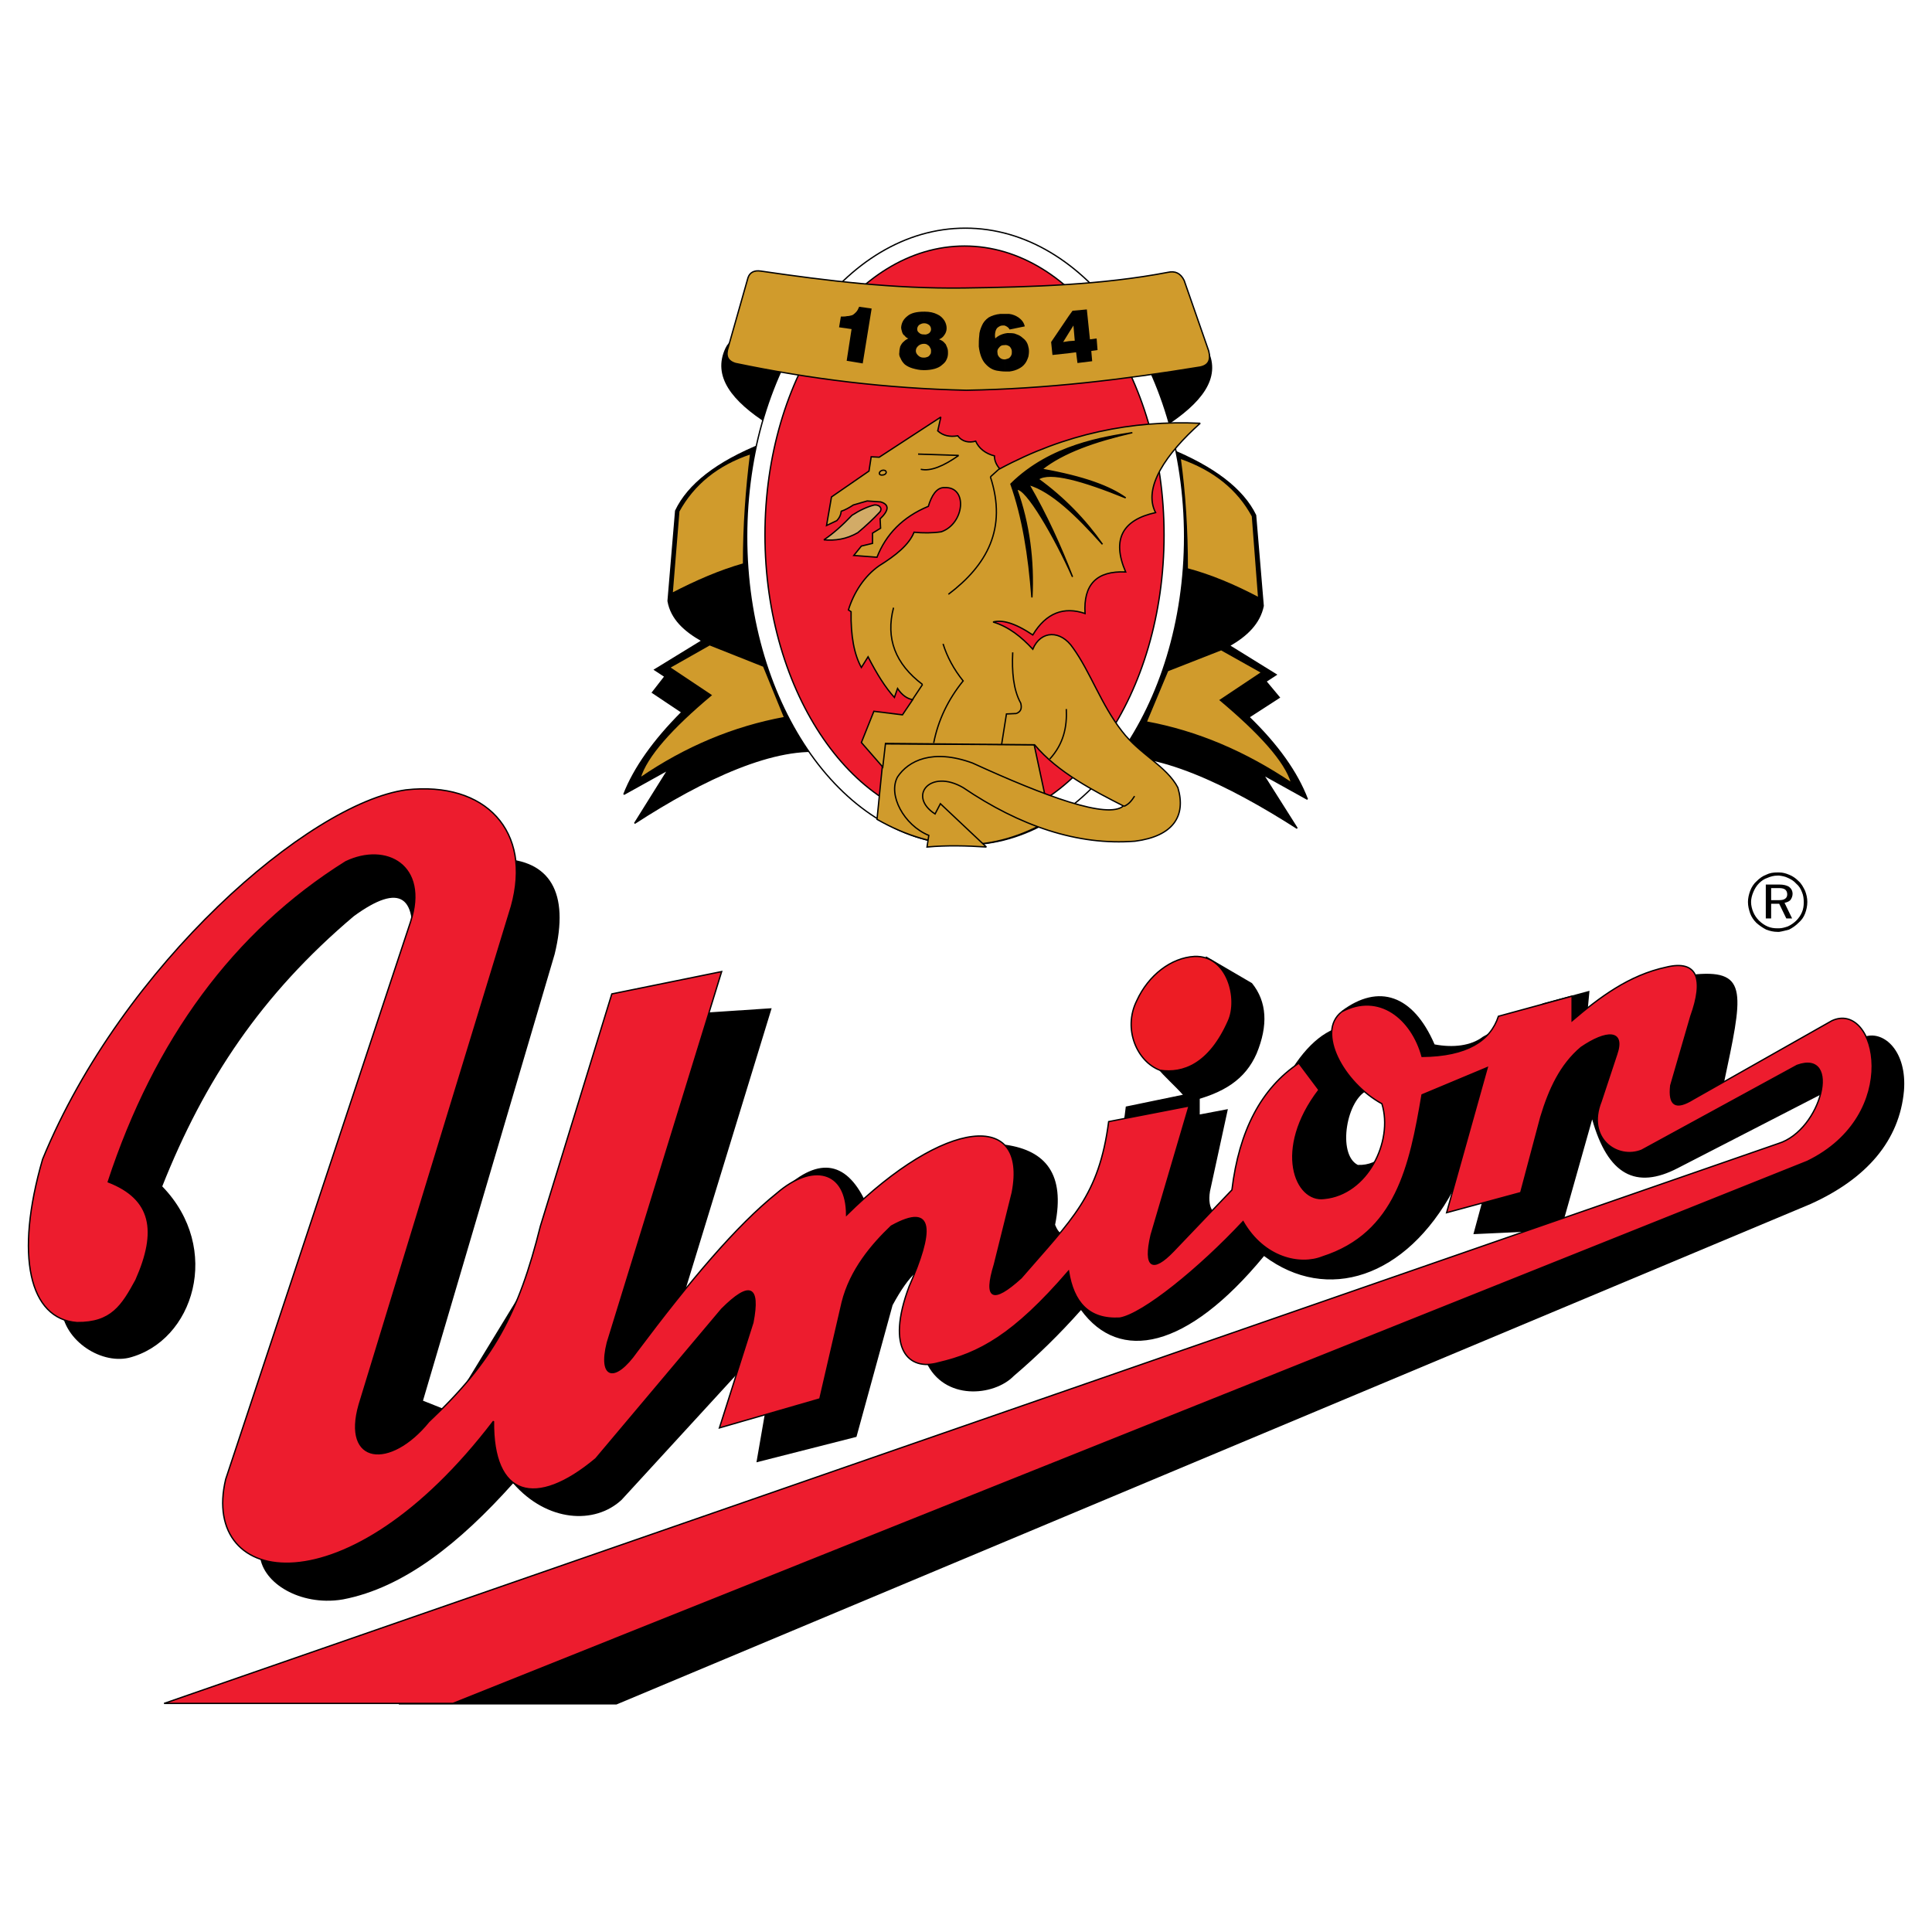 <?xml version="1.0" encoding="utf-8"?>
<!-- Generator: Adobe Illustrator 13.0.0, SVG Export Plug-In . SVG Version: 6.00 Build 14948)  -->
<!DOCTYPE svg PUBLIC "-//W3C//DTD SVG 1.0//EN" "http://www.w3.org/TR/2001/REC-SVG-20010904/DTD/svg10.dtd">
<svg version="1.0" id="Layer_1" xmlns="http://www.w3.org/2000/svg" xmlns:xlink="http://www.w3.org/1999/xlink" x="0px" y="0px"
	 width="192.756px" height="192.756px" viewBox="0 0 192.756 192.756" enable-background="new 0 0 192.756 192.756"
	 xml:space="preserve">
<g>
	<polygon fill-rule="evenodd" clip-rule="evenodd" fill="#FFFFFF" points="0,0 192.756,0 192.756,192.756 0,192.756 0,0 	"/>
	<path fill-rule="evenodd" clip-rule="evenodd" stroke="#000000" stroke-width="0.133" stroke-miterlimit="2.613" d="
		M72.446,34.746c-1.336,2.807,0.667,5.257,4.23,7.529l1.916-5.791C78.592,36.484,73.783,31.939,72.446,34.746L72.446,34.746z"/>
	<path fill-rule="evenodd" clip-rule="evenodd" stroke="#000000" stroke-width="0.133" stroke-miterlimit="2.613" d="
		M120.46,34.97c1.333,2.761-0.67,5.211-4.233,7.529l-1.957-5.791C114.27,36.708,119.124,32.163,120.46,34.97L120.46,34.97z"/>
	<path fill-rule="evenodd" clip-rule="evenodd" stroke="#000000" stroke-width="0.133" stroke-miterlimit="2.613" d="
		M116.628,44.771c4.499,1.826,7.392,4.053,8.642,6.636l0.757,9.044c-0.355,1.738-1.647,2.984-3.385,3.965l4.677,2.897l-1.026,0.667
		l1.337,1.605l-3.029,1.958c2.896,2.807,4.812,5.526,5.835,8.196l-4.408-2.45l3.386,5.348c-6.949-4.454-14.166-7.885-19.243-7.083
		L116.628,44.771L116.628,44.771z"/>
	
		<path fill-rule="evenodd" clip-rule="evenodd" fill="#D09B2C" stroke="#000000" stroke-width="0.133" stroke-miterlimit="2.613" d="
		M117.741,45.707c3.34,1.159,5.745,3.075,7.214,5.791l0.625,8.15c-2.359-1.246-4.764-2.269-7.126-2.894
		C118.454,52.921,118.23,49.225,117.741,45.707L117.741,45.707z"/>
	
		<path fill-rule="evenodd" clip-rule="evenodd" fill="#D09B2C" stroke="#000000" stroke-width="0.133" stroke-miterlimit="2.613" d="
		M116.496,66.912l5.343-2.094l4.052,2.272l-4.139,2.761c3.873,3.253,6.501,6.102,7.122,8.287c-4.631-3.121-9.439-5.17-14.518-6.105
		L116.496,66.912L116.496,66.912z"/>
	<path fill-rule="evenodd" clip-rule="evenodd" stroke="#000000" stroke-width="0.133" stroke-miterlimit="2.613" d="
		M76.055,44.282c-4.544,1.826-7.396,4.053-8.642,6.681l-0.757,8.999c0.311,1.78,1.647,2.985,3.386,3.965l-4.722,2.894l1.022,0.67
		l-1.246,1.603l2.938,1.961c-2.806,2.807-4.764,5.568-5.79,8.196l4.411-2.451l-3.34,5.344c6.858-4.454,14.117-7.84,19.195-7.083
		L76.055,44.282L76.055,44.282z"/>
	
		<path fill-rule="evenodd" clip-rule="evenodd" fill="#D09B2C" stroke="#000000" stroke-width="0.133" stroke-miterlimit="2.613" d="
		M74.896,45.26c-3.34,1.113-5.702,3.075-7.171,5.749l-0.667,8.196c2.405-1.246,4.764-2.272,7.126-2.939
		C74.184,52.433,74.449,48.782,74.896,45.26L74.896,45.26z"/>
	
		<path fill-rule="evenodd" clip-rule="evenodd" fill="#D09B2C" stroke="#000000" stroke-width="0.133" stroke-miterlimit="2.613" d="
		M76.187,66.465l-5.388-2.14l-4.01,2.272l4.143,2.765c-3.874,3.25-6.459,6.102-7.081,8.283c4.544-3.117,9.353-5.121,14.431-6.056
		L76.187,66.465L76.187,66.465z"/>
	
		<path fill-rule="evenodd" clip-rule="evenodd" fill="#FFFFFF" stroke="#000000" stroke-width="0.133" stroke-miterlimit="2.613" d="
		M96.317,84.285c12.026,0,21.872-13.809,21.872-30.738c0-16.971-9.846-30.784-21.872-30.784c-12.022,0-21.823,13.812-21.823,30.784
		C74.494,70.476,84.294,84.285,96.317,84.285L96.317,84.285z"/>
	
		<path fill-rule="evenodd" clip-rule="evenodd" fill="#ED1C2E" stroke="#000000" stroke-width="0.133" stroke-miterlimit="2.613" d="
		M96.23,82.19c11,0,19.91-12.964,19.91-28.822s-8.91-28.822-19.91-28.822c-10.958,0-19.91,12.964-19.91,28.822
		S85.271,82.19,96.23,82.19L96.23,82.19z"/>
	
		<path fill-rule="evenodd" clip-rule="evenodd" fill="#D09B2C" stroke="#000000" stroke-width="0.133" stroke-miterlimit="2.613" d="
		M74.627,27.709c0.178-0.534,0.625-0.757,1.25-0.667c6.68,0.978,13.272,1.78,20.263,1.693c6.77-0.091,13.851-0.314,20.357-1.56
		c0.757-0.178,1.291,0.087,1.646,0.803l2.45,7.037c0.224,0.89,0,1.424-0.849,1.602c-7.659,1.25-15.365,2.185-23.336,2.318
		c-7.929-0.178-15.544-1.113-23.027-2.674c-0.579-0.178-0.98-0.534-0.802-1.337L74.627,27.709L74.627,27.709z"/>
	
		<path fill-rule="evenodd" clip-rule="evenodd" fill="#D09B2C" stroke="#000000" stroke-width="0.133" stroke-miterlimit="2.613" d="
		M88.255,74.218l14.922,0.087l1.603,7.483c-5.657,3.34-11.402,3.299-17.282-0.042L88.255,74.218L88.255,74.218z"/>
	
		<path fill-rule="evenodd" clip-rule="evenodd" fill="#D09B2C" stroke="#000000" stroke-width="0.133" stroke-miterlimit="2.613" d="
		M82.958,49.581l3.741-2.583l0.22-1.424l0.803,0.042l6.146-4.007l-0.311,1.379c0.534,0.492,1.204,0.625,2.003,0.492
		c0.447,0.621,1.159,0.712,1.783,0.534c0.311,0.712,0.98,1.246,1.871,1.469c0,0.447,0.178,0.89,0.534,1.292
		c6.547-3.519,13.185-4.855,19.996-4.545c-3.385,3.03-5.744,6.416-4.452,8.912c-3.253,0.711-4.408,2.628-2.984,5.923
		c-2.896-0.133-4.229,1.25-4.052,4.143c-2.094-0.712-3.877-0.087-5.214,2.14c-1.87-1.25-3.071-1.515-3.961-1.292
		c1.602,0.489,2.848,1.515,3.961,2.715c0.803-1.917,2.806-1.917,4.01-0.132c1.738,2.405,2.806,5.658,4.9,8.328
		c1.737,2.273,4.453,3.477,5.566,5.613c0.848,2.852-0.488,4.855-4.275,5.347c-5.744,0.447-11.492-1.515-17.149-5.347
		c-3.294-1.913-5.567,0.848-2.803,2.628l0.534-1.023l4.586,4.322c-1.958-0.133-3.965-0.178-5.922,0l0.178-1.159
		c-2.495-1.026-4.097-4.053-3.117-5.836c1.068-1.602,3.473-2.852,7.483-1.382c7.304,3.344,13.492,5.616,15.052,4.28
		c-2.894-1.473-6.548-3.34-8.865-6.105l-14.874-0.133l-0.269,2.359l-2.136-2.45l1.246-3.117l2.851,0.356l1.023-1.515
		c-0.535-0.087-1.068-0.443-1.512-1.114l-0.314,0.894c-0.89-0.98-1.738-2.318-2.628-4.056l-0.667,1.068
		c-0.712-1.292-1.068-3.117-1.026-5.567l-0.265-0.178c0.534-1.738,1.602-3.386,3.071-4.408c1.651-1.026,2.984-2.095,3.476-3.344
		c0.89,0.091,1.825,0.091,2.715-0.042c2.317-0.803,2.673-4.5,0.356-4.412c-0.845-0.045-1.337,0.848-1.647,1.871
		c-2.583,1.072-4.229,2.806-5.123,5.079l-2.314-0.178l0.757-0.936l1.113-0.269V53.19l0.803-0.489l-0.045-0.936
		c0.89-0.848,0.936-1.428,0.045-1.693l-1.337-0.091l-1.382,0.401c-0.401,0.265-0.803,0.489-1.204,0.625
		c-0.042,0.356-0.178,0.667-0.443,0.936l-1.026,0.489L82.958,49.581L82.958,49.581z"/>
	<path fill="none" stroke="#000000" stroke-width="0.133" stroke-miterlimit="2.613" d="M91.599,45.305l4.052,0.132 M95.65,45.438
		c-1.515,1.072-2.806,1.606-3.787,1.382"/>
	
		<path fill-rule="evenodd" clip-rule="evenodd" fill="#D2AB67" stroke="#000000" stroke-width="0.133" stroke-miterlimit="2.613" d="
		M82.2,53.86c0.936-0.625,1.871-1.473,2.806-2.454c0.758-0.489,1.515-0.845,2.227-1.023c0.534-0.045,0.845,0.356,0.534,0.712
		c-0.625,0.67-1.336,1.337-2.181,2.049C84.427,53.815,83.313,53.948,82.2,53.86L82.2,53.86z"/>
	<path fill="none" stroke="#000000" stroke-width="0.133" stroke-miterlimit="2.613" d="M99.748,46.729l-0.936,0.848
		 M98.812,47.578c1.692,5.166-0.356,8.82-4.188,11.714"/>
	<path fill-rule="evenodd" clip-rule="evenodd" stroke="#000000" stroke-width="0.133" stroke-miterlimit="2.613" d="
		M112.975,43.166c-2.761,0.446-8.149,1.204-12.114,5.124c1.159,3.253,1.783,7.083,2.095,11.316c0.178-3.7-0.27-7.306-1.515-10.782
		c0.89-0.266,3.832,4.813,5.566,8.733c-1.201-3.075-2.583-6.15-4.363-9.222c2.269,0.667,4.765,3.072,7.347,5.969
		c-1.734-2.451-3.828-4.632-6.411-6.503c1.155-0.803,4.453,0.132,8.729,1.871c-1.56-1.114-4.097-2.094-8.372-2.852
		C106.071,45.127,109.278,44.014,112.975,43.166L112.975,43.166z"/>
	<path fill="none" stroke="#000000" stroke-width="0.133" stroke-miterlimit="2.613" d="M99.926,74.305l0.488-3.072l0.98-0.045
		 M101.395,71.188c0.447-0.178,0.579-0.489,0.447-1.026c-0.758-1.379-0.891-3.163-0.803-5.075 M104.734,75.732
		c1.382-1.515,1.738-3.208,1.651-4.991 M112.13,80.452c0.534-0.22,0.803-0.622,1.067-1.023 M94.09,64.238
		c0.401,1.291,1.072,2.538,2.003,3.696c-1.511,1.871-2.492,3.92-2.938,6.192 M89.148,60.629c-0.803,3.075,0.178,5.613,2.894,7.662
		 M92.042,68.291l-0.98,1.47 M88.168,46.907c-0.447,0-0.625,0.492-0.178,0.492C88.479,47.399,88.569,46.953,88.168,46.907"/>
	<path fill-rule="evenodd" clip-rule="evenodd" d="M83.893,31.583c0.265,0,0.443,0,0.621-0.045c0.179,0,0.314-0.042,0.492-0.087
		c0.133-0.045,0.266-0.178,0.401-0.311c0.133-0.136,0.22-0.314,0.311-0.534l1.246,0.178l-0.89,5.477l-1.602-0.265l0.488-3.163
		l-1.246-0.178L83.893,31.583L83.893,31.583z"/>
	<path fill-rule="evenodd" clip-rule="evenodd" d="M92.174,31.095h0.091c0.489,0,0.89,0.087,1.246,0.266
		c0.314,0.136,0.537,0.359,0.715,0.625c0.133,0.224,0.22,0.492,0.22,0.757c0,0.269-0.087,0.489-0.22,0.67
		c-0.136,0.22-0.314,0.356-0.538,0.443c0.136,0.045,0.224,0.09,0.359,0.178c0.133,0.091,0.22,0.224,0.311,0.314
		c0.045,0.133,0.132,0.266,0.178,0.443c0.045,0.133,0.045,0.314,0.045,0.447c0,0.223-0.045,0.443-0.136,0.621
		c-0.087,0.224-0.265,0.401-0.443,0.538c-0.178,0.178-0.446,0.311-0.757,0.401c-0.314,0.087-0.67,0.133-1.071,0.133v-1.25
		c0.182,0,0.269-0.042,0.401-0.087c0.091-0.045,0.178-0.133,0.224-0.224c0.09-0.087,0.09-0.224,0.09-0.311
		c0-0.136,0-0.269-0.09-0.356c-0.045-0.136-0.133-0.223-0.224-0.269c-0.087-0.087-0.22-0.133-0.401-0.133v-0.935
		c0.224,0.045,0.401-0.045,0.538-0.136c0.087-0.087,0.178-0.22,0.178-0.356c0-0.178-0.045-0.311-0.178-0.443
		c-0.136-0.091-0.269-0.178-0.492-0.178c0,0,0,0-0.045,0V31.095l-1.556,2.674c-0.133-0.045-0.269-0.136-0.356-0.269
		c-0.137-0.087-0.224-0.223-0.269-0.401c-0.045-0.132-0.087-0.311-0.087-0.443c0.042-0.446,0.22-0.803,0.621-1.117
		C90.883,31.227,91.462,31.095,92.174,31.095v1.159c-0.178,0-0.356,0.087-0.488,0.178c-0.087,0.087-0.178,0.223-0.178,0.401
		c0,0.133,0.045,0.265,0.178,0.356c0.132,0.133,0.269,0.178,0.488,0.178v0.935c-0.22,0-0.443,0.087-0.576,0.224
		c-0.136,0.132-0.224,0.265-0.224,0.488c0,0.178,0.087,0.311,0.224,0.447c0.133,0.133,0.311,0.22,0.534,0.22
		c0.042,0,0.042,0,0.042,0v1.25c-0.443,0-0.799-0.091-1.113-0.178c-0.311-0.09-0.576-0.223-0.799-0.401
		c-0.178-0.178-0.314-0.356-0.401-0.58c-0.133-0.223-0.178-0.401-0.133-0.625c0-0.223,0.042-0.401,0.087-0.579
		c0.09-0.178,0.178-0.356,0.356-0.489c0.132-0.133,0.269-0.223,0.447-0.311L92.174,31.095L92.174,31.095z"/>
	<path fill-rule="evenodd" clip-rule="evenodd" d="M100.236,33.276c0.091,0,0.178-0.045,0.269-0.045c0.224,0,0.488,0,0.712,0.045
		c0.269,0.091,0.492,0.178,0.67,0.314c0.22,0.178,0.401,0.311,0.534,0.535c0.133,0.223,0.178,0.443,0.223,0.666
		c0.042,0.314,0,0.58-0.045,0.803c-0.091,0.265-0.178,0.489-0.355,0.712c-0.179,0.224-0.356,0.356-0.625,0.492
		c-0.265,0.133-0.534,0.22-0.89,0.266c-0.179,0-0.314,0-0.492,0v-1.205h0.045c0.178-0.042,0.314-0.087,0.401-0.132
		c0.091-0.087,0.178-0.178,0.224-0.311c0.045-0.091,0.045-0.224,0.045-0.356c0-0.178-0.091-0.356-0.223-0.492
		c-0.133-0.087-0.314-0.178-0.492-0.133V33.276L100.236,33.276z M100.236,31.318c0.136,0,0.313,0,0.446,0
		c0.356,0.042,0.671,0.178,0.936,0.356c0.311,0.223,0.534,0.489,0.625,0.89l-1.515,0.311c-0.091-0.178-0.224-0.265-0.314-0.311
		c-0.042-0.045-0.133-0.045-0.178-0.087V31.318l-0.936,2.45c0.269-0.269,0.579-0.401,0.936-0.492v1.159c-0.042,0-0.042,0-0.087,0
		c-0.224,0-0.356,0.091-0.489,0.269c-0.136,0.132-0.182,0.311-0.136,0.534c0,0.178,0.091,0.311,0.224,0.443
		c0.132,0.136,0.311,0.178,0.488,0.178v1.205c-0.266,0-0.534-0.045-0.8-0.087c-0.446-0.091-0.802-0.314-1.158-0.716
		c-0.311-0.356-0.534-0.935-0.625-1.693c0-0.356,0-0.712,0.045-1.068c0-0.356,0.132-0.712,0.269-1.022
		c0.133-0.314,0.355-0.58,0.667-0.803c0.31-0.178,0.711-0.314,1.158-0.356C99.926,31.318,100.104,31.318,100.236,31.318v1.159
		c-0.087,0-0.133,0-0.22,0c-0.179,0-0.314,0.087-0.447,0.178c-0.133,0.087-0.224,0.266-0.269,0.489
		c-0.042,0.224-0.042,0.402,0,0.625L100.236,31.318L100.236,31.318z"/>
	<polygon fill-rule="evenodd" clip-rule="evenodd" points="106.65,31.496 107.007,31.004 108.434,30.872 108.744,33.856 
		109.411,33.769 109.502,34.924 108.877,35.015 108.968,36.038 107.499,36.219 107.362,35.147 106.65,35.238 106.65,34.034 
		107.229,33.992 107.098,32.477 106.65,33.189 106.65,31.496 104.871,34.125 106.65,31.496 106.65,33.189 106.071,34.125 
		106.65,34.034 106.65,35.238 105.004,35.417 104.871,34.125 106.65,31.496 	"/>
	<path fill-rule="evenodd" clip-rule="evenodd" stroke="#000000" stroke-width="0.133" stroke-miterlimit="2.613" d="
		M39.794,169.992h21.693l119.143-49.936c5.612-2.539,8.816-6.326,9.263-11.227c0.311-3.908-1.944-5.916-3.77-5.357l-6.117,10.66
		L39.794,169.992L39.794,169.992z"/>
	<path fill-rule="evenodd" clip-rule="evenodd" d="M32.528,159.703c-3.898-0.064-7.165-2.643-6.54-5.568L40.907,95.2
		c0.894-5.882-0.977-7.173-5.611-3.787c-9.217,7.794-14.92,16.394-19.108,26.951c6.013,6.191,3.162,15.459-3.34,17.107
		c-2.938,0.666-6.725-1.916-6.725-5.256c0.848-15.727,9.22-31.096,28.593-46.108l15.188,1.561c4.945,0.132,6.949,3.34,5.434,9.533
		l-13.136,44.546l2.583,1.027l24.185-39.65l8.017-0.533l-8.596,28.064l10.11-10.291c3.563-3.117,6.324-2.314,8.194,2.318
		c4.809-4.189,9.398-6.594,13.674-6.463c3.964,0.58,5.922,2.943,4.899,7.977c0.355,0.891,0.757,1.113,1.292,0.801
		c3.074-2.986,5.272-7.826,5.762-12.596l7.377-1.525v2.314l2.806-0.533l-1.783,8.195c-0.311,1.875,0.579,2.766,1.561,2.053
		l5.657-12.562c1.779-3.432,3.786-5.393,5.922-5.928v-1.557c3.696-2.764,7.127-1.605,9.266,3.342c1.871,0.355,3.65,0.131,4.81-0.758
		l6.013-3.342l4.632-1.248l-0.266,2.807l10.909-4.455c5.257-0.447,4.635,2.049,2.765,10.869l9.262-4.098l1.561,4.633l-15.411,7.93
		c-4.188,2.182-6.994,0.668-8.551-4.855l-3.12,11.049l-8.729,0.4l1.292-4.768l-3.295,0.355c-4.722,8.775-12.605,11.316-18.885,6.594
		c-7.705,9.355-14.43,10.646-18.262,5.391c-2.095,2.363-4.321,4.545-6.726,6.594c-1.961,2.004-6.948,2.496-8.728-1.424l0.753-9.268
		c-1.022-0.713-2.404,0.488-4.097,3.609l-3.605,13.141l-9.978,2.539l0.98-5.658l-2.048-4.1l-12.382,13.498
		c-2.673,2.496-7.44,2.229-10.826-1.646c-5.343,5.969-10.91,10.422-16.968,11.582C33.655,159.672,33.086,159.713,32.528,159.703
		L32.528,159.703z M135.467,116.223c1.068,0.047,2.003-0.355,2.894-1.199l0.446-4.947l-2.271-1.336
		C134.354,109.543,133.373,115.156,135.467,116.223L135.467,116.223z"/>
	<path fill-rule="evenodd" clip-rule="evenodd" d="M177.51,89.807c0.27,0,0.447-0.042,0.58-0.133
		c0.133-0.087,0.223-0.223,0.223-0.443c0-0.224-0.09-0.402-0.223-0.492c-0.133-0.087-0.311-0.133-0.58-0.133V88.25
		c0.447,0,0.758,0.087,0.981,0.223c0.223,0.178,0.355,0.398,0.355,0.712c0,0.223-0.087,0.443-0.224,0.622
		c-0.132,0.136-0.355,0.223-0.578,0.268l0.757,1.561h-0.579l-0.713-1.469V89.807L177.51,89.807z M177.51,92.973
		c0.314-0.046,0.625-0.137,0.981-0.224c0.355-0.178,0.666-0.401,0.936-0.67c0.31-0.265,0.533-0.58,0.666-0.936
		c0.136-0.356,0.224-0.757,0.224-1.155c0-0.401-0.088-0.757-0.224-1.117c-0.178-0.356-0.356-0.712-0.666-0.978
		c-0.27-0.269-0.58-0.492-0.936-0.625c-0.311-0.133-0.625-0.224-0.981-0.224v0.314c0.314,0.042,0.58,0.087,0.849,0.22
		c0.311,0.136,0.621,0.314,0.845,0.58c0.269,0.224,0.446,0.492,0.579,0.848c0.133,0.311,0.178,0.621,0.178,1.023
		c0,0.356-0.045,0.67-0.178,0.981c-0.133,0.311-0.311,0.579-0.579,0.848c-0.224,0.22-0.534,0.443-0.845,0.576
		c-0.269,0.091-0.579,0.182-0.849,0.182V92.973L177.51,92.973z M177.332,88.606h-0.624v1.201h0.624c0.046,0,0.133,0,0.178,0v0.359
		h-0.802v1.469h-0.534V88.25h1.249c0.042,0,0.042,0,0.087,0v0.356C177.465,88.606,177.378,88.606,177.332,88.606l0.178-1.561v0.314
		c-0.045,0-0.132,0-0.178,0c-0.355,0-0.666,0.087-0.98,0.22c-0.311,0.091-0.621,0.314-0.845,0.534
		c-0.269,0.269-0.446,0.579-0.579,0.894c-0.133,0.311-0.224,0.667-0.224,0.981c0,0.356,0.091,0.712,0.224,1.023
		c0.133,0.311,0.311,0.579,0.579,0.848c0.224,0.22,0.534,0.443,0.845,0.576c0.314,0.136,0.625,0.182,0.98,0.182
		c0.046,0,0.133,0,0.178,0v0.356c-0.045,0-0.132,0-0.178,0c-0.401,0-0.757-0.091-1.113-0.224c-0.355-0.178-0.666-0.401-0.98-0.67
		c-0.266-0.265-0.488-0.58-0.621-0.936c-0.136-0.401-0.224-0.757-0.224-1.155c0-0.36,0.088-0.757,0.224-1.117
		c0.133-0.356,0.355-0.712,0.667-0.978c0.269-0.269,0.579-0.492,0.935-0.625c0.356-0.178,0.712-0.224,1.113-0.224
		c0.046,0,0.133,0,0.178,0L177.332,88.606L177.332,88.606z"/>
	<path fill-rule="evenodd" clip-rule="evenodd" stroke="#000000" stroke-width="0.133" stroke-miterlimit="2.613" d="
		M115.424,105.221c-1.382,0.625,2.091,2.984,3.162,4.633c3.519-0.846,5.612-2.227,6.726-4.766c1.158-2.807,1.022-5.123-0.446-6.949
		l-4.499-2.628L115.424,105.221L115.424,105.221z"/>
	
		<path fill-rule="evenodd" clip-rule="evenodd" fill="#ED1C2E" stroke="#000000" stroke-width="0.133" stroke-miterlimit="2.613" d="
		M10.8,117.916c4.366,1.693,4.945,4.9,2.764,9.803c-1.382,2.541-2.45,4.275-5.88,4.234c-4.767-0.361-6.236-6.641-3.431-16.305
		c7.975-19.426,26.59-35.507,36.257-36.844c7.971-0.89,12.602,4.144,10.512,11.627l-15.188,49.717
		c-1.693,5.924,3.071,6.457,6.948,1.693c6.457-6.061,8.952-10.783,11.133-19.514l7.126-23.164l10.958-2.229l-11.405,37.021
		c-0.89,3.564,0.716,4.053,2.942,0.891c5.343-7.127,9.932-12.562,13.984-15.816c3.518-3.025,6.949-2.314,6.949,2.186
		c9.8-9.668,18.127-10.469,16.524-2.227l-1.783,7.17c-1.067,3.477-0.178,3.92,2.673,1.336c5.078-5.877,7.752-8.15,8.729-15.592
		l8.021-1.557l-3.787,12.873c-0.757,3.254,0.133,3.787,2.228,1.605l5.834-6.105c0.713-5.924,2.939-10.158,6.681-12.648l2.003,2.67
		c-4.541,5.926-2.359,11.229,0.534,10.828c4.278-0.402,6.906-5.658,5.747-9.447c-3.832-2.094-6.592-7.172-4.01-9.176
		c3.741-2.004,6.994,0.713,8.017,4.453c4.499-0.045,6.815-1.557,7.618-4.006l7.351-2.008v2.451c2.715-2.314,5.653-4.545,9.395-5.345
		c3.12-0.757,3.786,1.2,2.45,4.901l-2.003,6.904c-0.224,2.004,0.488,2.449,2.227,1.379l13.851-7.84
		c4.454-2.049,7.081,9.4-2.449,14.031L45.186,169.951H16.37l161.053-55.863c4.32-1.338,6.324-9.4,1.871-7.795l-15.503,8.461
		c-2.404,0.98-5.521-1.158-4.052-4.855l1.561-4.719c0.845-2.455-1.026-2.408-3.563-0.67c-2.049,1.738-3.162,4.143-4.01,6.949
		l-2.003,7.529l-7.396,2.004l4.055-14.48l-6.505,2.721c-1.2,7.082-2.583,13.809-9.933,16.168c-2.227,0.893-5.832,0.135-7.926-3.52
		c-4.365,4.678-9.978,9.223-12.295,9.625c-3.116,0.178-4.631-1.605-5.119-4.678c-5.524,6.416-8.952,8.195-12.962,9.131
		c-2.983,0.848-5.301-1.336-2.938-7.617c2.359-5.389,2.628-8.465-1.783-6.014c-1.916,1.826-4.097,4.367-4.9,7.617l-2.227,9.623
		l-10.02,2.895l3.34-10.51c0.712-3.701-0.311-4.145-3.117-1.338l-12.56,14.922c-6.013,5.033-10.289,3.787-10.201-3.742
		c-14.609,19.156-29.305,16.615-26.722,5.791l18.437-55.594c1.829-5.704-2.45-7.931-6.457-6.014
		C23.314,92.973,15.434,103.797,10.8,117.916L10.8,117.916z"/>
	
		<path fill-rule="evenodd" clip-rule="evenodd" fill="#ED1C24" stroke="#000000" stroke-width="0.133" stroke-miterlimit="2.613" d="
		M119.166,95.423c-2.318,0.132-4.59,1.868-5.748,4.409c-1.425,2.852,0.045,6.102,2.317,6.949c2.271,0.355,4.899-0.58,6.815-4.9
		C123.573,99.654,122.46,95.287,119.166,95.423L119.166,95.423z"/>
</g>
</svg>
